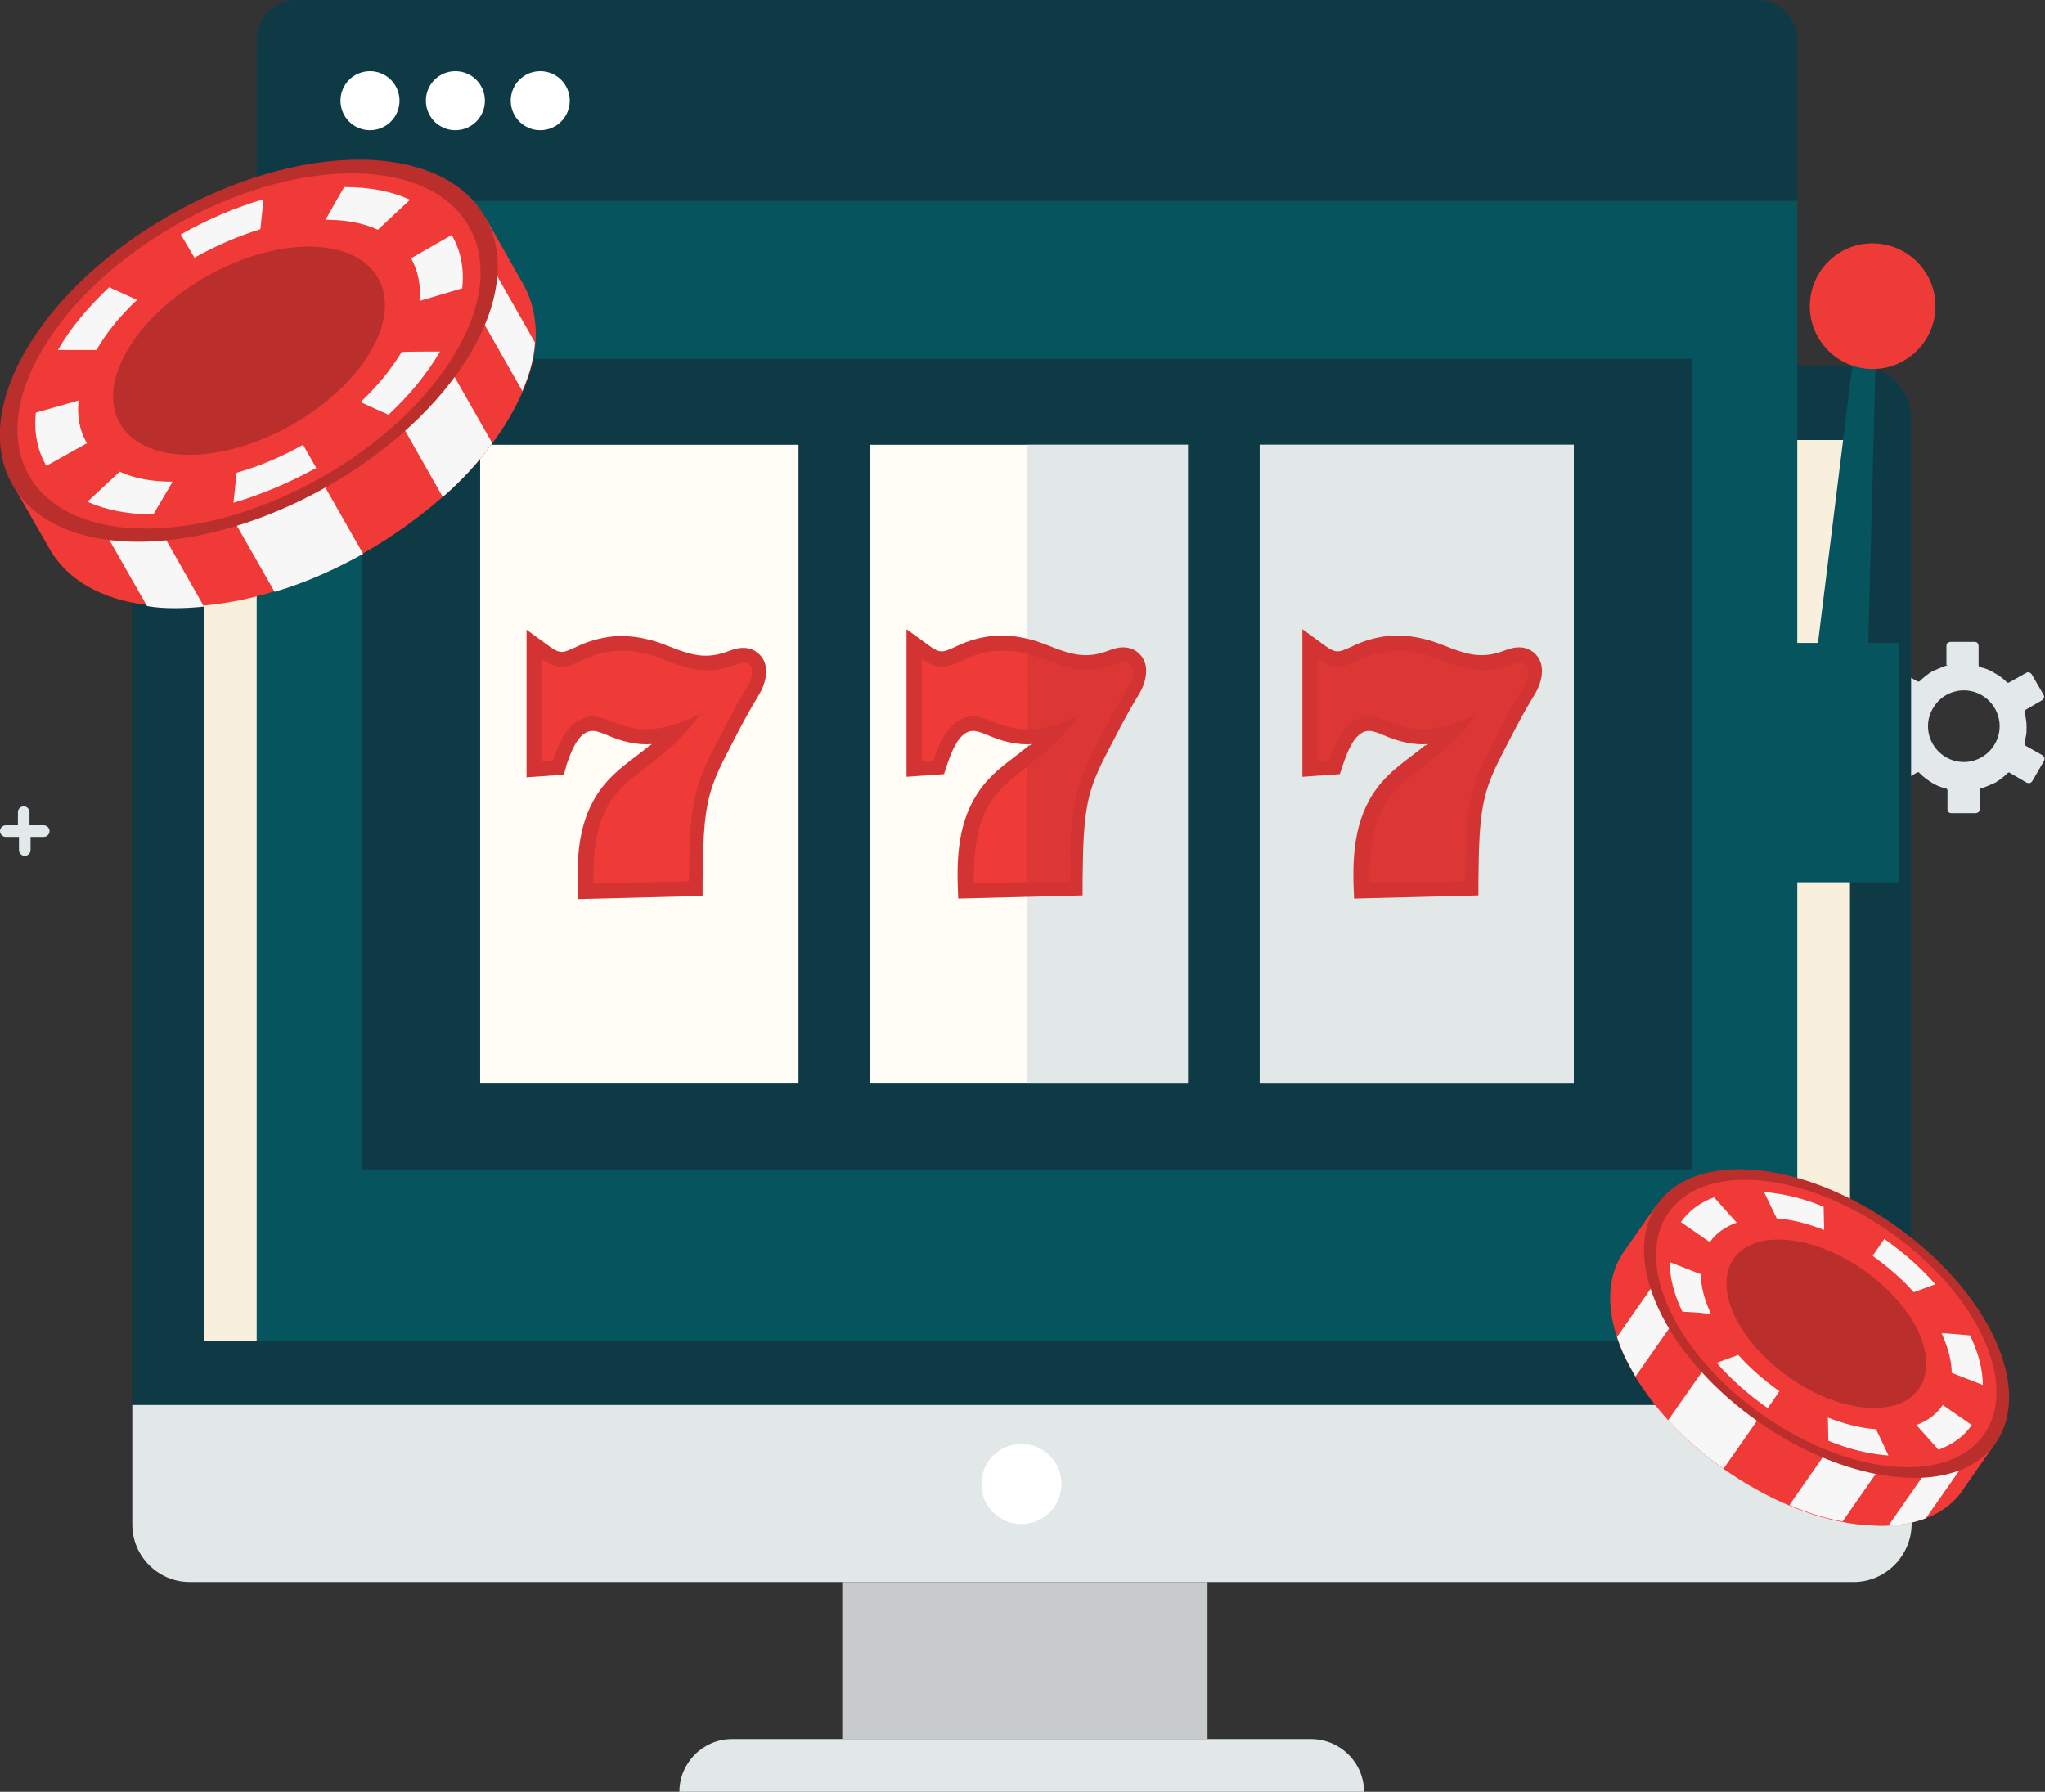 <?xml version="1.0" encoding="utf-8"?>
<!-- Generator: Adobe Illustrator 24.0.2, SVG Export Plug-In . SVG Version: 6.00 Build 0)  -->
<svg version="1.1" id="Layer_1" xmlns="http://www.w3.org/2000/svg" xmlns:xlink="http://www.w3.org/1999/xlink" x="0px" y="0px"
	 viewBox="0 0 388 340" style="enable-background:new 0 0 388 340;" xml:space="preserve">
<rect x="0" y="0" width="388" height="340" fill="#333333" stroke="none"/>
<style type="text/css">
	.st0{fill-rule:evenodd;clip-rule:evenodd;fill:#E3E8EA;}
	.st1{fill:#E2E7E8;}
	.st2{fill:#C8CBCB;}
	.st3{fill:#0E3A46;}
	.st4{fill:#F8F0DD;}
	.st5{fill:#FFFFFF;}
	.st6{fill:#06545D;}
	.st7{fill-rule:evenodd;clip-rule:evenodd;fill:#0E3A46;}
	.st8{fill-rule:evenodd;clip-rule:evenodd;fill:#FFFDF6;}
	.st9{fill-rule:evenodd;clip-rule:evenodd;fill:#E2E7E8;}
	.st10{fill-rule:evenodd;clip-rule:evenodd;fill:#D33332;}
	.st11{fill-rule:evenodd;clip-rule:evenodd;fill:#EF3B38;}
	.st12{fill-rule:evenodd;clip-rule:evenodd;fill:#DD3735;}
	.st13{fill-rule:evenodd;clip-rule:evenodd;fill:#06545D;}
	.st14{fill:#EF3A38;}
	.st15{fill:#F7F7F8;}
	.st16{fill:#D61E44;}
	.st17{fill:#BA2E2C;}
</style>
<g>
	<g>
		<g>
			<path class="st0" d="M5.6,154.1c0-0.6-0.5-1.1-1.1-1.1c-0.6,0-1.1,0.5-1.1,1.1v2.5H1.1c-0.6,0-1.1,0.5-1.1,1.1
				c0,0.6,0.5,1.1,1.1,1.1h2.5v2.5c0,0.6,0.5,1.1,1.1,1.1c0.6,0,1.1-0.5,1.1-1.1v-2.5h2.5c0.6,0,1.1-0.5,1.1-1.1
				c0-0.6-0.5-1.1-1.1-1.1H5.6V154.1z"/>
			<path class="st0" d="M24.3,83.9L24.3,83.9L24.3,83.9z M28.7,67.4c1.5-1.5,3.6-2.4,5.9-2.4c2.3,0,4.4,0.9,5.9,2.4
				c1.5,1.5,2.4,3.6,2.4,5.9c0,2.3-0.9,4.4-2.4,5.9c-1.5,1.5-3.6,2.4-5.9,2.4c-2.3,0-4.4-0.9-5.9-2.4c-1.5-1.5-2.4-3.6-2.4-5.9
				C26.2,71,27.2,68.9,28.7,67.4L28.7,67.4z M30.5,59.1c-1.2,0.3-2.2,0.8-3.3,1.4c-1,0.6-2,1.3-2.9,2.2c-0.2,0.2-0.4,0.2-0.6,0.1
				l-3.9-2.2l0,0c-0.2-0.1-0.5-0.1-0.7-0.1c-0.2,0.1-0.5,0.2-0.6,0.4l0,0l-2.7,4.7c-0.1,0.2-0.2,0.5-0.1,0.7
				c0.1,0.2,0.2,0.5,0.4,0.6l0,0l3.8,2.2c0.2,0.1,0.3,0.3,0.2,0.6h0c-0.1,0.6-0.3,1.2-0.3,1.8c-0.1,0.6-0.1,1.2-0.1,1.8
				c0,0.6,0,1.2,0.1,1.8c0.1,0.6,0.2,1.2,0.3,1.8c0.1,0.2-0.1,0.5-0.3,0.6l-3.8,2.2l0,0c-0.2,0.1-0.4,0.3-0.4,0.6
				c-0.1,0.2,0,0.5,0.1,0.7l2.7,4.7l0,0c0.1,0.2,0.3,0.4,0.6,0.4c0.2,0.1,0.5,0,0.7-0.1l0,0l3.8-2.2c0.2-0.1,0.4-0.1,0.6,0.1
				c0.9,0.8,1.8,1.6,2.9,2.2c1,0.6,2.1,1.1,3.3,1.4c0.2,0.1,0.4,0.3,0.4,0.5v4.5c0,0.3,0.1,0.5,0.3,0.7c0.2,0.2,0.4,0.3,0.7,0.3h5.5
				c0.3,0,0.5-0.1,0.7-0.3c0.2-0.2,0.3-0.4,0.3-0.7v-4.5c0-0.2,0.2-0.4,0.4-0.5c1.2-0.3,2.2-0.8,3.3-1.4c1-0.6,2-1.3,2.9-2.2
				c0.2-0.2,0.4-0.2,0.6-0.1l3.8,2.2c0.2,0.1,0.5,0.2,0.7,0.1c0.2-0.1,0.5-0.2,0.6-0.4l0,0l2.7-4.7h0c0.1-0.2,0.2-0.5,0.1-0.7
				c-0.1-0.2-0.2-0.5-0.4-0.6l-3.9-2.2c-0.2-0.1-0.3-0.3-0.2-0.6h0c0.1-0.6,0.3-1.2,0.3-1.8c0.1-0.6,0.1-1.2,0.1-1.8
				c0-0.6,0-1.2-0.1-1.8c-0.1-0.6-0.2-1.2-0.3-1.8c-0.1-0.2,0.1-0.5,0.3-0.6l3.8-2.2c0.2-0.1,0.4-0.3,0.4-0.6c0.1-0.2,0-0.5-0.1-0.7
				l0,0l-2.7-4.7h0c-0.1-0.2-0.3-0.4-0.6-0.4c-0.2-0.1-0.5,0-0.7,0.1v0l-3.9,2.2c-0.2,0.1-0.5,0.1-0.6-0.1c-0.9-0.8-1.8-1.5-2.9-2.1
				c-1-0.6-2.1-1.1-3.3-1.4c-0.2-0.1-0.4-0.3-0.4-0.5v-4.5c0-0.3-0.1-0.5-0.3-0.7c-0.2-0.2-0.4-0.3-0.7-0.3h-5.5
				c-0.3,0-0.5,0.1-0.7,0.3c-0.2,0.2-0.3,0.4-0.3,0.7v4.5C30.9,58.9,30.7,59.1,30.5,59.1z"/>
			<path class="st0" d="M364.3,146.5L364.3,146.5L364.3,146.5z M367.8,133c1.2-1.2,2.9-2,4.8-2c1.9,0,3.6,0.8,4.8,2
				c1.2,1.2,2,2.9,2,4.8c0,1.9-0.8,3.6-2,4.8c-1.2,1.2-2.9,2-4.8,2c-1.9,0-3.6-0.8-4.8-2c-1.2-1.2-2-2.9-2-4.8
				C365.8,135.9,366.6,134.3,367.8,133L367.8,133z M369.3,126.3c-0.9,0.3-1.8,0.7-2.7,1.1c-0.8,0.5-1.6,1.1-2.3,1.8
				c-0.1,0.1-0.3,0.2-0.5,0.1l-3.2-1.8l0,0c-0.2-0.1-0.4-0.1-0.6-0.1c-0.2,0.1-0.4,0.2-0.5,0.4l0,0l-2.2,3.8
				c-0.1,0.2-0.1,0.4-0.1,0.6c0.1,0.2,0.2,0.4,0.4,0.5l0,0l3.1,1.8c0.2,0.1,0.2,0.3,0.2,0.5v0c-0.1,0.5-0.2,0.9-0.3,1.4
				c-0.1,0.5-0.1,1-0.1,1.5c0,0.5,0,1,0.1,1.5c0.1,0.5,0.1,1,0.3,1.4c0,0.2,0,0.4-0.2,0.5l-3.1,1.8l0,0c-0.2,0.1-0.3,0.3-0.4,0.5
				c-0.1,0.2,0,0.4,0.1,0.6l2.2,3.9h0c0.1,0.2,0.3,0.3,0.5,0.4c0.2,0.1,0.4,0,0.6-0.1l0,0l3.1-1.8c0.2-0.1,0.4-0.1,0.5,0.1
				c0.7,0.7,1.5,1.3,2.3,1.8c0.8,0.5,1.7,0.9,2.7,1.1c0.2,0.1,0.3,0.2,0.3,0.4v3.6c0,0.2,0.1,0.4,0.2,0.5c0.1,0.1,0.3,0.2,0.6,0.2
				h4.5c0.2,0,0.4-0.1,0.6-0.2c0.1-0.1,0.2-0.3,0.2-0.5v-3.6c0-0.2,0.1-0.4,0.3-0.4c0.9-0.3,1.8-0.7,2.7-1.1
				c0.8-0.5,1.6-1.1,2.3-1.8c0.1-0.1,0.4-0.2,0.5,0l3.1,1.8c0.2,0.1,0.4,0.1,0.6,0.1c0.2-0.1,0.4-0.2,0.5-0.4l0,0l2.2-3.8h0
				c0.1-0.2,0.1-0.4,0.1-0.6c-0.1-0.2-0.2-0.4-0.4-0.5l-3.2-1.8c-0.2-0.1-0.2-0.3-0.2-0.5l0,0c0.1-0.5,0.2-0.9,0.3-1.4
				c0.1-0.5,0.1-1,0.1-1.5c0-0.5,0-1-0.1-1.5c-0.1-0.5-0.1-1-0.3-1.4c0-0.2,0-0.4,0.2-0.5l3.1-1.8c0.2-0.1,0.3-0.3,0.4-0.5
				c0.1-0.2,0-0.4-0.1-0.6l0,0l-2.2-3.8h0c-0.1-0.2-0.3-0.3-0.5-0.4c-0.2-0.1-0.4,0-0.6,0.1l0,0l-3.2,1.8c-0.2,0.1-0.4,0.1-0.5-0.1
				c-0.7-0.7-1.5-1.3-2.3-1.7c-0.8-0.5-1.7-0.9-2.7-1.1c-0.2-0.1-0.3-0.2-0.3-0.4v-3.6c0-0.2-0.1-0.4-0.2-0.6
				c-0.1-0.1-0.3-0.2-0.6-0.2h-4.5c-0.2,0-0.4,0.1-0.6,0.2c-0.1,0.1-0.2,0.3-0.2,0.6v3.6C369.6,126.1,369.5,126.3,369.3,126.3z"/>
		</g>
		<g>
			<g>
				<g>
					<g>
						<path class="st1" d="M351.7,300.2H36c-6,0-10.9-4.9-10.9-10.9v-23.2h337.6v23.2C362.6,295.3,357.7,300.2,351.7,300.2z"/>
					</g>
					<g>
						<rect x="159.8" y="300.2" class="st2" width="69.3" height="29.8"/>
					</g>
					<g>
						<path class="st3" d="M362.6,266.6H25V79.5c0-5.6,4.5-10.1,10.1-10.1h317.4c5.6,0,10.1,4.5,10.1,10.1V266.6z"/>
					</g>
					<g>
						<rect x="38.7" y="83.5" class="st4" width="312.3" height="170.9"/>
					</g>
					<g>
						<path class="st5" d="M201.4,281.6c0,4.2-3.4,7.6-7.6,7.6c-4.2,0-7.6-3.4-7.6-7.6c0-4.2,3.4-7.6,7.6-7.6
							C198,274,201.4,277.4,201.4,281.6z"/>
					</g>
					<g>
						<path class="st1" d="M258.8,340H128.9l0,0c0-5.5,4.5-10,10-10h109.8C254.3,330,258.8,334.5,258.8,340L258.8,340z"/>
					</g>
				</g>
			</g>
			<g>
				<g>
					<g>
						<rect x="48.7" y="38.1" class="st6" width="292.3" height="216.4"/>
						<path class="st3" d="M341,38.1H48.7V7.6c0-4.2,3.4-7.6,7.6-7.6h277.1c4.2,0,7.6,3.4,7.6,7.6V38.1z"/>
						<path class="st5" d="M75.8,19.1c0,3.1-2.5,5.6-5.6,5.6c-3.1,0-5.6-2.5-5.6-5.6c0-3.1,2.5-5.6,5.6-5.6
							C73.3,13.5,75.8,16,75.8,19.1z"/>
						<path class="st5" d="M92,19.1c0,3.1-2.5,5.6-5.6,5.6c-3.1,0-5.6-2.5-5.6-5.6c0-3.1,2.5-5.6,5.6-5.6C89.5,13.5,92,16,92,19.1z"
							/>
						<path class="st5" d="M108.1,19.1c0,3.1-2.5,5.6-5.6,5.6c-3.1,0-5.6-2.5-5.6-5.6c0-3.1,2.5-5.6,5.6-5.6
							C105.6,13.5,108.1,16,108.1,19.1z"/>
					</g>
					<g>
						<rect x="68.7" y="68.1" class="st7" width="252.3" height="153.8"/>
						<rect x="91.1" y="84.4" class="st8" width="207.5" height="121.1"/>
						<rect x="151.5" y="80.1" class="st7" width="13.6" height="129.9"/>
						<rect x="194.9" y="84.4" class="st9" width="103.7" height="121.1"/>
						<rect x="225.4" y="80.1" class="st7" width="13.6" height="129.9"/>
						<g>
							<g>
								<path class="st10" d="M195.9,141.2c-1.4,0.1-2.8,0-4.2-0.3c-1.5-0.3-2.9-0.8-4.3-1.4c-0.7-0.3-1.7-0.7-2.5-0.8
									c-0.3,0-0.7,0-1,0.1c-2.3,0.7-3.5,4.3-4.2,6.3l-0.6,1.8l-7.1,0.5v-28l4.4,3.2c0.7,0.5,1.6,1.1,2.5,1
									c0.9-0.1,2.4-0.9,3.3-1.3c2.3-1,4.5-1.5,6.9-1.7c2.5-0.1,4.9,0.3,7.3,1c1.9,0.6,3.6,1.4,5.5,2c3.1,1,5.5,1,8.6-0.2
									c2-0.8,4.2-0.9,5.8,0.8c2,2.1,1.1,5.5-0.3,7.7c-2.5,4.1-4.6,8.3-6.8,12.6c-0.9,1.8-1.7,3.7-2.3,5.7
									c-1.5,5.2-1.4,11.6-1.5,17l0,2.7l-23.6,0.6l-0.1-2.8c-0.2-7.6,0.8-14.8,6.4-20.4c2.2-2.2,4.8-3.9,7.1-5.8
									C195.6,141.4,195.7,141.3,195.9,141.2z"/>
								<path class="st11" d="M174.9,125v19.5l2.2-0.1c1.6-5.2,3.6-7.4,6-8.2c5.3-1.7,8,6.2,21.9-0.7c-9.6,13.9-20.7,10.2-20.2,32.1
									l18.1-0.4c0.1-12,0.5-16.8,4.1-23.9c2.2-4.3,4.3-8.6,6.9-12.8c1.6-2.5,1.6-5.8-2.1-4.4c-9.5,3.7-13.5-3.1-22.3-2.6
									C181.5,123.9,180.5,129,174.9,125z"/>
							</g>
							<g>
								<path class="st12" d="M194.9,138.4c2.6,0,5.8-0.7,10.1-2.9c-3.4,4.9-6.9,7.6-10.1,10v21.9l8-0.2c0.1-12,0.5-16.8,4.1-23.9
									c2.2-4.3,4.3-8.6,6.9-12.8c1.6-2.5,1.6-5.8-2.1-4.4c-7.3,2.8-11.3-0.5-16.8-2V138.4z"/>
							</g>
						</g>
						<g>
							<path class="st10" d="M123.7,141.2c-1.4,0.1-2.8,0-4.2-0.3c-1.5-0.3-2.9-0.8-4.3-1.4c-0.7-0.3-1.7-0.7-2.5-0.8
								c-0.3,0-0.7,0-1,0.1c-2.3,0.7-3.5,4.3-4.2,6.3L107,147l-7.1,0.5v-28l4.4,3.2c0.7,0.5,1.6,1.1,2.5,1c0.9-0.1,2.4-0.9,3.3-1.3
								c2.3-1,4.5-1.5,6.9-1.7c2.5-0.1,4.9,0.3,7.3,1c1.9,0.6,3.6,1.4,5.5,2c3.1,1,5.5,1,8.6-0.2c2-0.8,4.2-0.9,5.8,0.8
								c2,2.1,1.1,5.5-0.3,7.7c-2.5,4.1-4.6,8.3-6.8,12.6c-0.9,1.8-1.7,3.7-2.3,5.7c-1.5,5.2-1.4,11.6-1.5,17l0,2.7l-23.6,0.6
								l-0.1-2.8c-0.2-7.6,0.8-14.8,6.4-20.4c2.2-2.2,4.8-3.9,7.1-5.8C123.4,141.4,123.6,141.3,123.7,141.2z"/>
							<path class="st11" d="M102.7,125v19.5l2.2-0.1c1.6-5.2,3.6-7.4,6-8.2c5.3-1.7,8,6.2,21.9-0.7c-9.6,13.9-20.7,10.2-20.2,32.1
								l18.1-0.4c0.1-12,0.5-16.8,4.1-23.9c2.2-4.3,4.3-8.6,6.9-12.8c1.6-2.5,1.6-5.8-2.1-4.4c-9.5,3.7-13.5-3.1-22.3-2.6
								C109.3,123.9,108.3,129,102.7,125z"/>
						</g>
						<g>
							<path class="st10" d="M271,141.2c-1.4,0.1-2.8,0-4.2-0.3c-1.5-0.3-2.9-0.8-4.3-1.4c-0.7-0.3-1.7-0.7-2.5-0.8
								c-0.3,0-0.7,0-1,0.1c-2.3,0.7-3.5,4.3-4.2,6.3l-0.6,1.8l-7.1,0.5l0-28l4.4,3.2c0.7,0.5,1.6,1.1,2.5,1
								c0.9-0.1,2.4-0.9,3.3-1.3c2.3-1,4.5-1.5,6.9-1.7c2.5-0.1,4.9,0.3,7.3,1c1.9,0.6,3.6,1.4,5.5,2c3.1,1,5.5,1,8.6-0.2
								c2-0.8,4.2-0.9,5.8,0.8c2,2.1,1.1,5.5-0.3,7.7c-2.5,4.1-4.6,8.3-6.8,12.6c-0.9,1.8-1.7,3.7-2.3,5.7c-1.5,5.2-1.4,11.6-1.5,17
								l0,2.7l-23.6,0.6l-0.1-2.8c-0.2-7.6,0.8-14.8,6.4-20.4c2.2-2.2,4.8-3.9,7.1-5.8C270.7,141.4,270.8,141.3,271,141.2z"/>
							<path class="st12" d="M250,125v19.5l2.2-0.1c1.6-5.2,3.6-7.4,6-8.2c5.3-1.7,8,6.2,21.9-0.7c-9.6,13.9-20.7,10.2-20.2,32.1
								l18.1-0.4c0.1-12,0.5-16.8,4.1-23.9c2.2-4.3,4.3-8.6,6.9-12.8c1.6-2.5,1.6-5.8-2.1-4.4c-9.5,3.7-13.5-3.1-22.3-2.6
								C256.6,123.9,255.6,129,250,125z"/>
						</g>
					</g>
				</g>
			</g>
		</g>
	</g>
	<polygon class="st13" points="352.2,63.3 356,63.5 353.5,159.1 340.4,158.5 	"/>
	<rect x="340.8" y="122" class="st13" width="19.5" height="45.4"/>
	<path class="st11" d="M356,46.2c6.6,0.4,11.6,6.1,11.2,12.6c-0.4,6.6-6.1,11.6-12.6,11.2c-6.6-0.4-11.6-6.1-11.2-12.6
		C343.8,50.8,349.4,45.8,356,46.2z"/>
	<g>
		<g>
			<g>
				<g>
					<path class="st14" d="M378.7,273.7l-6,8.6c-1.6,2.6-4.1,4.6-7.3,5.8c-2.1,0.8-4.5,1.3-7.1,1.4c-1.4,0.1-2.8,0-4.4-0.1
						c-1.4-0.1-2.9-0.3-4.3-0.6c-3.4-0.6-6.8-1.7-10.1-3.1c-4.3-1.8-8.5-4.2-12.4-6.9c-3.8-2.7-7.4-5.8-10.5-9.2
						c-2.4-2.6-4.5-5.4-6.3-8.3c-0.7-1.2-1.4-2.5-2-3.7c-0.6-1.3-1.1-2.6-1.5-3.8c-2.1-6.4-1.6-11.9,1.1-16l6.3-9l4,2.8
						c2.4-0.5,5.2-0.7,8.3-0.4c17.6,1.5,38,15.8,45.5,31.9c0.7,1.6,1.3,3.1,1.8,4.7c0.3,1.1,0.6,2.1,0.7,3.1L378.7,273.7z"/>
				</g>
			</g>
			<g>
				<g>
					<path class="st15" d="M322.6,243.6l-12.3,17.6c-0.7-1.2-1.4-2.5-2-3.7c-0.6-1.3-1.1-2.6-1.5-3.8l9.9-14.2L322.6,243.6z"/>
				</g>
				<g>
					<path class="st15" d="M340.7,259.1l-13.7,19.6c-3.8-2.7-7.4-5.8-10.5-9.2l12.8-18.3L340.7,259.1z"/>
				</g>
				<g>
					<path class="st15" d="M359.7,274.2l-10.1,14.5c-3.4-0.6-6.8-1.7-10.1-3.1l12-17.2L359.7,274.2z"/>
				</g>
				<g>
					<path class="st15" d="M377.8,270.4l-12.4,17.7c-2.1,0.8-4.5,1.3-7.1,1.4l15.3-22L377.8,270.4z"/>
				</g>
			</g>
			<g>
				<g>
					<g>
						<g>
							<path class="st16" d="M353.2,265.6c-8.7-0.7-18.7-7.8-22.5-15.7c-3.7-7.9,0.3-13.8,9-13c8.7,0.7,18.7,7.8,22.5,15.7
								C366,260.5,361.9,266.3,353.2,265.6z"/>
						</g>
						<g>
							<path class="st15" d="M329.6,249.7c-4-8.5,0.3-14.8,9.7-14c9.3,0.8,20.2,8.4,24.2,16.9c4,8.5-0.3,14.8-9.7,14
								C344.4,265.9,333.6,258.3,329.6,249.7z M361,252.4c-3.4-7.3-12.7-13.8-20.7-14.5c-8-0.7-11.7,4.7-8.3,12
								c3.4,7.3,12.7,13.8,20.7,14.5C360.7,265.2,364.4,259.8,361,252.4z"/>
						</g>
					</g>
					<g>
						<g>
							<path class="st17" d="M360.2,280.3c-17.6-1.5-38-15.8-45.5-31.9c-7.5-16.1,0.6-27.9,18.2-26.4c17.6,1.5,38,15.8,45.5,31.9
								C385.9,270,377.8,281.9,360.2,280.3z"/>
						</g>
					</g>
					<g>
						<g>
							<g>
								<path class="st14" d="M359.2,278.3c-16.4-1.4-35.4-14.7-42.4-29.7c-7-15,0.6-26,17-24.6c16.4,1.4,35.4,14.7,42.4,29.7
									C383.2,268.7,375.6,279.7,359.2,278.3z"/>
							</g>
						</g>
						<g>
							<g>
								<path class="st15" d="M319.2,248.9c-1.6-3.3-2.4-6.5-2.4-9.4l5.9,2.3c0,2.3,0.7,4.9,1.9,7.5c0,0.1-2-0.2-2-0.2L319.2,248.9z
									 M325.7,258.6l4.1-1.5c2.2,2.5,4.9,4.8,7.8,6.9l-2.2,3.2C331.8,264.7,328.5,261.8,325.7,258.6z M318.9,231.9
									c1.5-2.1,3.6-3.7,6.3-4.7l4.3,4.8c-2.2,0.8-3.9,2-5.1,3.7L318.9,231.9z M346.9,273.4l-0.1-4.4c3.1,1.2,6.2,2,9.1,2.2
									c0.1,0,2.4,5,2.4,5C354.6,275.9,350.8,275,346.9,273.4z M334.7,226.2c3.7,0.3,7.5,1.2,11.3,2.8l0.1,4.4
									c-3.1-1.2-6.1-2-9-2.2L334.7,226.2z M363.6,270.4c2.2-0.8,3.9-2.1,5-3.8l5.5,3.8c-1.4,2.1-3.6,3.7-6.3,4.7L363.6,270.4z
									 M355.3,238.3l2.2-3.2c3.7,2.6,6.9,5.4,9.7,8.6l-4.1,1.5C360.9,242.7,358.2,240.4,355.3,238.3z M370.3,260.5
									c0-2.3-0.7-4.8-1.9-7.5c0-0.1,5.4,0.4,5.4,0.4c1.6,3.4,2.4,6.5,2.4,9.4L370.3,260.5z"/>
							</g>
						</g>
					</g>
					<g>
						<g>
							<path class="st17" d="M354,267.1c-9.6-0.8-20.7-8.6-24.9-17.4c-4.1-8.8,0.3-15.3,10-14.4c9.6,0.8,20.7,8.6,24.9,17.4
								C368,261.5,363.6,267.9,354,267.1z"/>
						</g>
					</g>
				</g>
			</g>
		</g>
	</g>
	<g>
		<g>
			<g>
				<g>
					<path class="st14" d="M92,41.1l6.8,12c2.1,3.3,3.1,7.4,2.8,11.9c-0.2,2.9-1,6-2.4,9.2c-0.7,1.7-1.6,3.4-2.6,5.1
						c-0.9,1.6-2,3.2-3.1,4.7c-2.6,3.6-5.8,7.1-9.4,10.2c-4.6,4-9.7,7.7-15.2,10.8c-5.4,3-11,5.5-16.8,7.2c-4.5,1.4-9,2.3-13.4,2.7
						c-1.9,0.2-3.7,0.3-5.5,0.3c-1.9,0-3.6-0.1-5.3-0.4c-8.8-1.1-15-4.8-18.3-10.3L2.5,92.1L7.9,89c0.8-3.2,2.2-6.6,4.2-10.1
						c11.7-20,40.1-36.1,63.4-36c2.3,0,4.5,0.2,6.5,0.5c1.5,0.2,2.8,0.5,4.1,0.9L92,41.1z"/>
				</g>
			</g>
			<g>
				<g>
					<path class="st15" d="M24.8,90.6l13.9,24.5c-1.9,0.2-3.7,0.3-5.5,0.3c-1.9,0-3.6-0.1-5.3-0.4L16.6,95.2L24.8,90.6z"/>
				</g>
				<g>
					<path class="st15" d="M53.4,77.9l15.5,27.2c-5.4,3-11,5.5-16.8,7.2L37.6,86.9L53.4,77.9z"/>
				</g>
				<g>
					<path class="st15" d="M81.9,63.9l11.5,20.2c-2.6,3.6-5.8,7.1-9.4,10.2L70.5,70.5L81.9,63.9z"/>
				</g>
				<g>
					<path class="st15" d="M87.5,40.4l14,24.6c-0.2,2.9-1,6-2.4,9.2L81.7,43.6L87.5,40.4z"/>
				</g>
			</g>
			<g>
				<g>
					<g>
						<g>
							<path class="st16" d="M68,66.7c-5.8,9.9-19.8,17.8-31.3,17.7c-11.5-0.1-16.1-8.1-10.4-18s19.8-17.8,31.3-17.7
								C69.2,48.8,73.8,56.8,68,66.7z"/>
						</g>
						<g>
							<path class="st15" d="M36,85.8c-12.4-0.1-17.4-8.8-11.2-19.4C31,55.9,46.1,47.3,58.5,47.4c12.4,0.1,17.4,8.8,11.2,19.4
								C63.4,77.3,48.3,85.9,36,85.8z M56.9,50.1C46.3,50,33.3,57.4,28,66.5c-5.3,9.1-1,16.5,9.6,16.6c10.6,0.1,23.5-7.3,28.8-16.4
								C71.8,57.6,67.5,50.2,56.9,50.1z"/>
						</g>
					</g>
					<g>
						<g>
							<path class="st17" d="M89.4,66.8c-11.7,20-40.1,36.1-63.4,36C2.7,102.7-6.7,86.3,5,66.3c11.7-20,40.1-36.1,63.4-36
								C91.7,30.5,101.1,46.8,89.4,66.8z"/>
						</g>
					</g>
					<g>
						<g>
							<g>
								<path class="st14" d="M86.5,66.8c-10.9,18.6-37.3,33.6-59,33.5C5.8,100.2-2.9,85,8,66.4c10.9-18.6,37.3-33.6,59-33.5
									C88.6,33,97.4,48.2,86.5,66.8z"/>
							</g>
						</g>
						<g>
							<g>
								<path class="st15" d="M29.1,97.6c-4.8,0-9-0.8-12.5-2.4l6.1-5.7c2.8,1.3,6.1,1.9,10,1.9c0.1,0-1.3,2.3-1.3,2.3L29.1,97.6z
									 M44.3,95.4l0.6-5.7c4.3-1.2,8.5-3,12.6-5.3l2.5,4.4C54.9,91.6,49.7,93.8,44.3,95.4z M8.8,88.4c-1.7-2.9-2.4-6.3-2-10.1
									l8.1-2.3c-0.3,3,0.2,5.8,1.6,8.1L8.8,88.4z M73.7,78.7l-5.3-2.4c3.2-3,5.8-6.2,7.8-9.5c0.1-0.1,7.3-0.1,7.3-0.1
									C81,70.9,77.8,74.9,73.7,78.7z M11,66.4c2.4-4.2,5.7-8.1,9.7-11.9l5.3,2.4c-3.2,3-5.8,6.2-7.7,9.5L11,66.4z M79.6,57.1
									c0.3-3-0.3-5.7-1.6-8.1l7.7-4.4c1.7,2.9,2.4,6.3,2,10.1L79.6,57.1z M36.9,48.9l-2.6-4.4c5.1-2.9,10.3-5.1,15.7-6.7l-0.6,5.7
									C45.2,44.8,41,46.6,36.9,48.9z M71.7,43.6c-2.8-1.3-6.1-1.9-9.9-1.9c-0.1,0,3.5-6.2,3.5-6.2c4.9,0,9,0.8,12.5,2.4L71.7,43.6
									z"/>
							</g>
						</g>
					</g>
					<g>
						<g>
							<path class="st17" d="M70.3,66.7c-6.4,10.9-21.9,19.7-34.6,19.6c-12.7-0.1-17.9-9-11.5-19.9c6.4-10.9,21.9-19.7,34.6-19.6
								C71.5,46.9,76.7,55.8,70.3,66.7z"/>
						</g>
					</g>
				</g>
			</g>
		</g>
	</g>
</g>
</svg>

